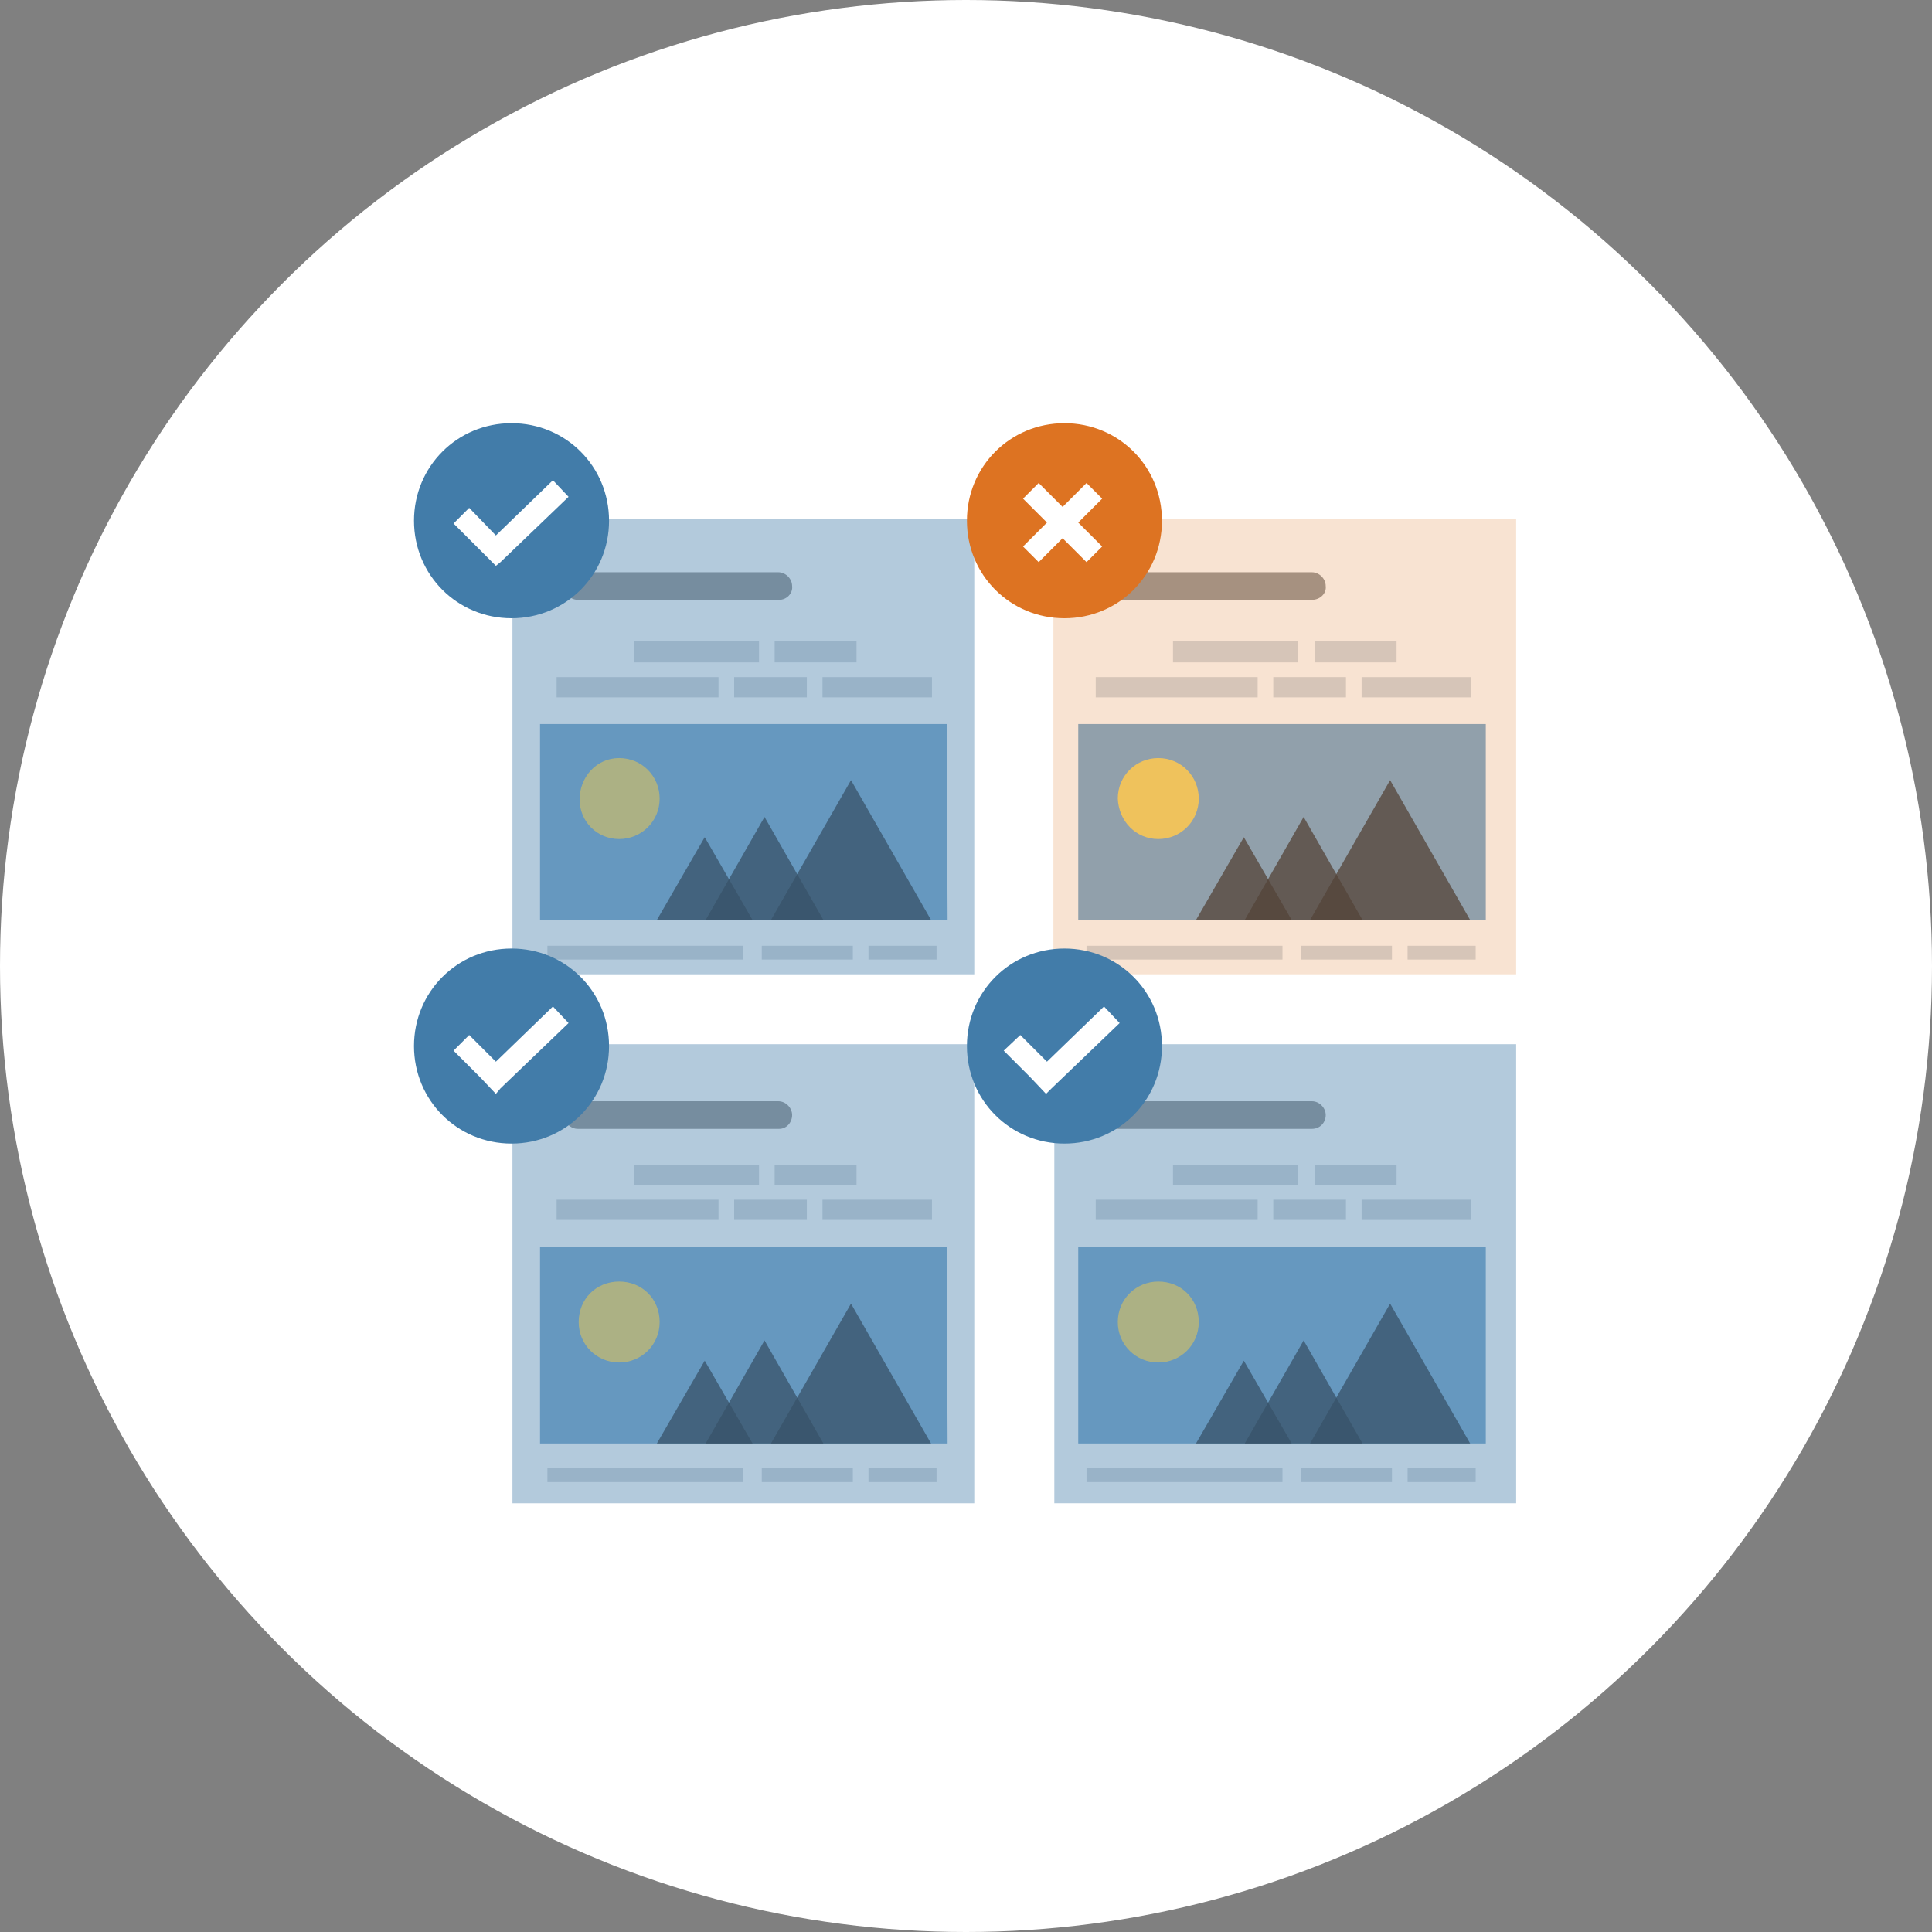 <?xml version="1.0" encoding="utf-8"?>
<!-- Generator: Adobe Illustrator 25.3.1, SVG Export Plug-In . SVG Version: 6.00 Build 0)  -->
<svg version="1.1" id="Layer_1" xmlns="http://www.w3.org/2000/svg" xmlns:xlink="http://www.w3.org/1999/xlink" x="0px" y="0px"
	 viewBox="0 0 210 210" style="enable-background:new 0 0 210 210;" xml:space="preserve">
<rect x="0" y="0" width="210" height="210" fill="#808080" stroke="none"/>
<style type="text/css">
	.st0{clip-path:url(#SVGID_2_);}
	.st1{fill:#FFFFFF;}
	.st2{clip-path:url(#SVGID_4_);}
	.st3{fill:#999999;}
	.st4{fill:#7EABCE;}
	.st5{opacity:0.75;fill:#32373E;enable-background:new    ;}
	.st6{fill:#F4D66C;}
	.st7{fill:#D4D9DE;}
	.st8{opacity:0.4;fill:#427CA9;enable-background:new    ;}
	.st9{opacity:0.2;fill:#DD7322;enable-background:new    ;}
	.st10{fill:#427CA9;}
	.st11{fill:#DD7322;}
</style>
<g>
	<g>
		<defs>
			<rect id="SVGID_1_" y="0" width="210" height="210"/>
		</defs>
		<clipPath id="SVGID_2_">
			<use xlink:href="#SVGID_1_"  style="overflow:visible;"/>
		</clipPath>
		<g class="st0">
			<circle class="st1" cx="105" cy="105" r="105"/>
			<g>
				<g>
					<defs>
						<rect id="SVGID_3_" x="45" y="46" width="120" height="117.5"/>
					</defs>
					<clipPath id="SVGID_4_">
						<use xlink:href="#SVGID_3_"  style="overflow:visible;"/>
					</clipPath>
					<g class="st2">
						<path class="st1" d="M106,56.4H55.8v49.5H106V56.4z"/>
						<path class="st1" d="M164.7,56.4h-50.2v49.9h50.2V56.4z"/>
						<path class="st1" d="M106,113.5H55.8v49.9H106V113.5z"/>
						<path class="st1" d="M164.7,113.5h-50.2v49.9h50.2V113.5z"/>
						<path class="st3" d="M84.7,122.7H62.8c-0.8,0-1.5-0.7-1.5-1.5s0.7-1.5,1.5-1.5h21.8c0.8,0,1.5,0.7,1.5,1.5
							S85.5,122.7,84.7,122.7z"/>
						<path class="st3" d="M142.6,122.7h-21.8c-0.8,0-1.5-0.7-1.5-1.5s0.7-1.5,1.5-1.5h21.8c0.8,0,1.5,0.7,1.5,1.5
							S143.5,122.7,142.6,122.7z"/>
						<path class="st3" d="M84.7,65.2H62.8c-0.8,0-1.5-0.7-1.5-1.5c0-0.8,0.7-1.5,1.5-1.5h21.8c0.8,0,1.5,0.7,1.5,1.5
							C86.2,64.5,85.5,65.2,84.7,65.2z"/>
						<path class="st3" d="M142.6,65.2h-21.8c-0.8,0-1.5-0.7-1.5-1.5c0-0.8,0.7-1.5,1.5-1.5h21.8c0.8,0,1.5,0.7,1.5,1.5
							C144.2,64.5,143.5,65.2,142.6,65.2z"/>
						<path class="st4" d="M102.9,78.7H58.7V100H103L102.9,78.7L102.9,78.7z"/>
						<path class="st5" d="M76.7,100h12.8l-6.4-11.2L76.7,100z"/>
						<path class="st5" d="M71.4,100h10.4l-5.2-9L71.4,100z"/>
						<path class="st5" d="M83.8,100h17.4l-8.7-15.2L83.8,100z"/>
						<path class="st6" d="M67.3,91.2c2.4,0,4.4-1.9,4.4-4.4c0-2.4-1.9-4.4-4.4-4.4S63,84.5,63,86.9S64.9,91.2,67.3,91.2z"/>
						<g>
							<path class="st7" d="M80.8,102.8H59.5v1.5h21.3V102.8z"/>
							<path class="st7" d="M92.7,102.8h-9.9v1.5h9.9V102.8z"/>
							<path class="st7" d="M78.1,73.6H60.5v2.2h17.6V73.6z"/>
							<path class="st7" d="M82.5,69.7H68.9V72h13.6V69.7z"/>
							<path class="st7" d="M93.1,69.7h-8.9V72h8.9V69.7z"/>
							<path class="st7" d="M87.7,73.6h-7.9v2.2h7.9V73.6z"/>
							<path class="st7" d="M101.3,73.6H89.4v2.2h11.9V73.6z"/>
							<path class="st7" d="M101.8,102.8h-7.4v1.5h7.4V102.8z"/>
						</g>
						<path class="st4" d="M161.5,78.7h-44.3V100h44.3V78.7z"/>
						<path class="st5" d="M135.3,100h12.8l-6.4-11.2L135.3,100z"/>
						<path class="st5" d="M130,100h10.4l-5.2-9L130,100z"/>
						<path class="st5" d="M142.4,100h17.4l-8.7-15.2L142.4,100z"/>
						<path class="st6" d="M125.9,91.2c2.4,0,4.4-1.9,4.4-4.4c0-2.4-1.9-4.4-4.4-4.4c-2.4,0-4.4,1.9-4.4,4.4
							C121.6,89.3,123.5,91.2,125.9,91.2z"/>
						<path class="st7" d="M139.4,102.8h-21.3v1.5h21.3V102.8z"/>
						<path class="st7" d="M151.3,102.8h-9.9v1.5h9.9V102.8z"/>
						<path class="st7" d="M136.7,73.6h-17.6v2.2h17.6V73.6z"/>
						<path class="st7" d="M141.1,69.7h-13.6V72h13.6V69.7z"/>
						<path class="st7" d="M151.8,69.7h-8.9V72h8.9V69.7z"/>
						<path class="st7" d="M146.3,73.6h-7.9v2.2h7.9V73.6z"/>
						<path class="st7" d="M159.9,73.6H148v2.2h11.9V73.6z"/>
						<path class="st7" d="M160.4,102.8H153v1.5h7.4V102.8z"/>
						<path class="st4" d="M102.9,135.5H58.7v21.4H103L102.9,135.5L102.9,135.5z"/>
						<path class="st5" d="M76.7,156.9h12.8l-6.4-11.2L76.7,156.9z"/>
						<path class="st5" d="M71.4,156.9h10.4l-5.2-9L71.4,156.9z"/>
						<path class="st5" d="M83.8,156.9h17.4l-8.7-15.2L83.8,156.9z"/>
						<path class="st6" d="M67.3,148.1c2.4,0,4.4-1.9,4.4-4.4s-1.9-4.4-4.4-4.4s-4.4,1.9-4.4,4.4S64.9,148.1,67.3,148.1z"/>
						<path class="st7" d="M80.8,159.6H59.5v1.5h21.3V159.6z"/>
						<path class="st7" d="M92.7,159.6h-9.9v1.5h9.9V159.6z"/>
						<path class="st7" d="M78.1,130.4H60.5v2.2h17.6V130.4z"/>
						<path class="st7" d="M82.5,126.6H68.9v2.2h13.6V126.6z"/>
						<path class="st7" d="M93.1,126.6h-8.9v2.2h8.9V126.6z"/>
						<path class="st7" d="M87.7,130.4h-7.9v2.2h7.9V130.4z"/>
						<path class="st7" d="M101.3,130.4H89.4v2.2h11.9V130.4z"/>
						<path class="st7" d="M101.8,159.6h-7.4v1.5h7.4V159.6z"/>
						<path class="st4" d="M161.5,135.5h-44.3v21.4h44.3V135.5z"/>
						<path class="st5" d="M135.3,156.9h12.8l-6.4-11.2L135.3,156.9z"/>
						<path class="st5" d="M130,156.9h10.4l-5.2-9L130,156.9z"/>
						<path class="st5" d="M142.4,156.9h17.4l-8.7-15.2L142.4,156.9z"/>
						<path class="st6" d="M125.9,148.1c2.4,0,4.4-1.9,4.4-4.4s-1.9-4.4-4.4-4.4c-2.4,0-4.4,1.9-4.4,4.4S123.5,148.1,125.9,148.1z"
							/>
						<path class="st7" d="M139.4,159.6h-21.3v1.5h21.3V159.6z"/>
						<path class="st7" d="M151.3,159.6h-9.9v1.5h9.9V159.6z"/>
						<path class="st7" d="M136.7,130.4h-17.6v2.2h17.6V130.4z"/>
						<path class="st7" d="M141.1,126.6h-13.6v2.2h13.6V126.6z"/>
						<path class="st7" d="M151.8,126.6h-8.9v2.2h8.9V126.6z"/>
						<path class="st7" d="M146.3,130.4h-7.9v2.2h7.9V130.4z"/>
						<path class="st7" d="M159.9,130.4H148v2.2h11.9V130.4z"/>
						<path class="st7" d="M160.4,159.6H153v1.5h7.4V159.6z"/>
						<path class="st8" d="M105.9,56.4H55.7v49.5h50.2V56.4z"/>
						<path class="st9" d="M164.8,56.4h-50.3v49.5h50.3V56.4z"/>
						<path class="st8" d="M105.9,113.5H55.7v49.9h50.2V113.5z"/>
						<path class="st8" d="M164.8,113.5h-50.2v49.9h50.2V113.5z"/>
						<path class="st10" d="M55.6,67.2c5.9,0,10.6-4.7,10.6-10.6S61.5,46,55.6,46S45,50.7,45,56.6S49.7,67.2,55.6,67.2z"/>
						<path class="st11" d="M115.7,67.2c5.9,0,10.6-4.7,10.6-10.6S121.6,46,115.7,46s-10.6,4.7-10.6,10.6S109.8,67.2,115.7,67.2z"/>
						<path class="st10" d="M55.6,124.3c5.9,0,10.6-4.7,10.6-10.6s-4.7-10.6-10.6-10.6S45,107.8,45,113.7S49.7,124.3,55.6,124.3z"/>
						<path class="st10" d="M115.7,124.3c5.9,0,10.6-4.7,10.6-10.6s-4.7-10.6-10.6-10.6s-10.6,4.7-10.6,10.6
							S109.8,124.3,115.7,124.3z"/>
						<path class="st1" d="M119.8,54.2l-1.7-1.7l-2.6,2.6l-2.6-2.6l-1.7,1.7l2.6,2.6l-2.6,2.6l1.7,1.7l2.6-2.6l2.6,2.6l1.7-1.7
							l-2.6-2.6L119.8,54.2z"/>
						<path class="st1" d="M54.4,61.1l7.4-7.1l-1.7-1.8l-6.2,6l-2.9-3l-1.7,1.7l2.9,2.9l0,0l1.7,1.7L54.4,61.1z"/>
						<path class="st1" d="M54.4,118.3l7.4-7.1l-1.7-1.8l-6.2,6l-2.9-2.9l-1.7,1.7l2.9,2.9l1.7,1.8l0,0L54.4,118.3z"/>
						<path class="st1" d="M114.3,118.3l7.4-7.1l-1.7-1.8l-6.2,6l-2.9-2.9l-1.8,1.7l2.9,2.9l1.7,1.8l0,0L114.3,118.3z"/>
					</g>
				</g>
			</g>
		</g>
	</g>
</g>
</svg>
